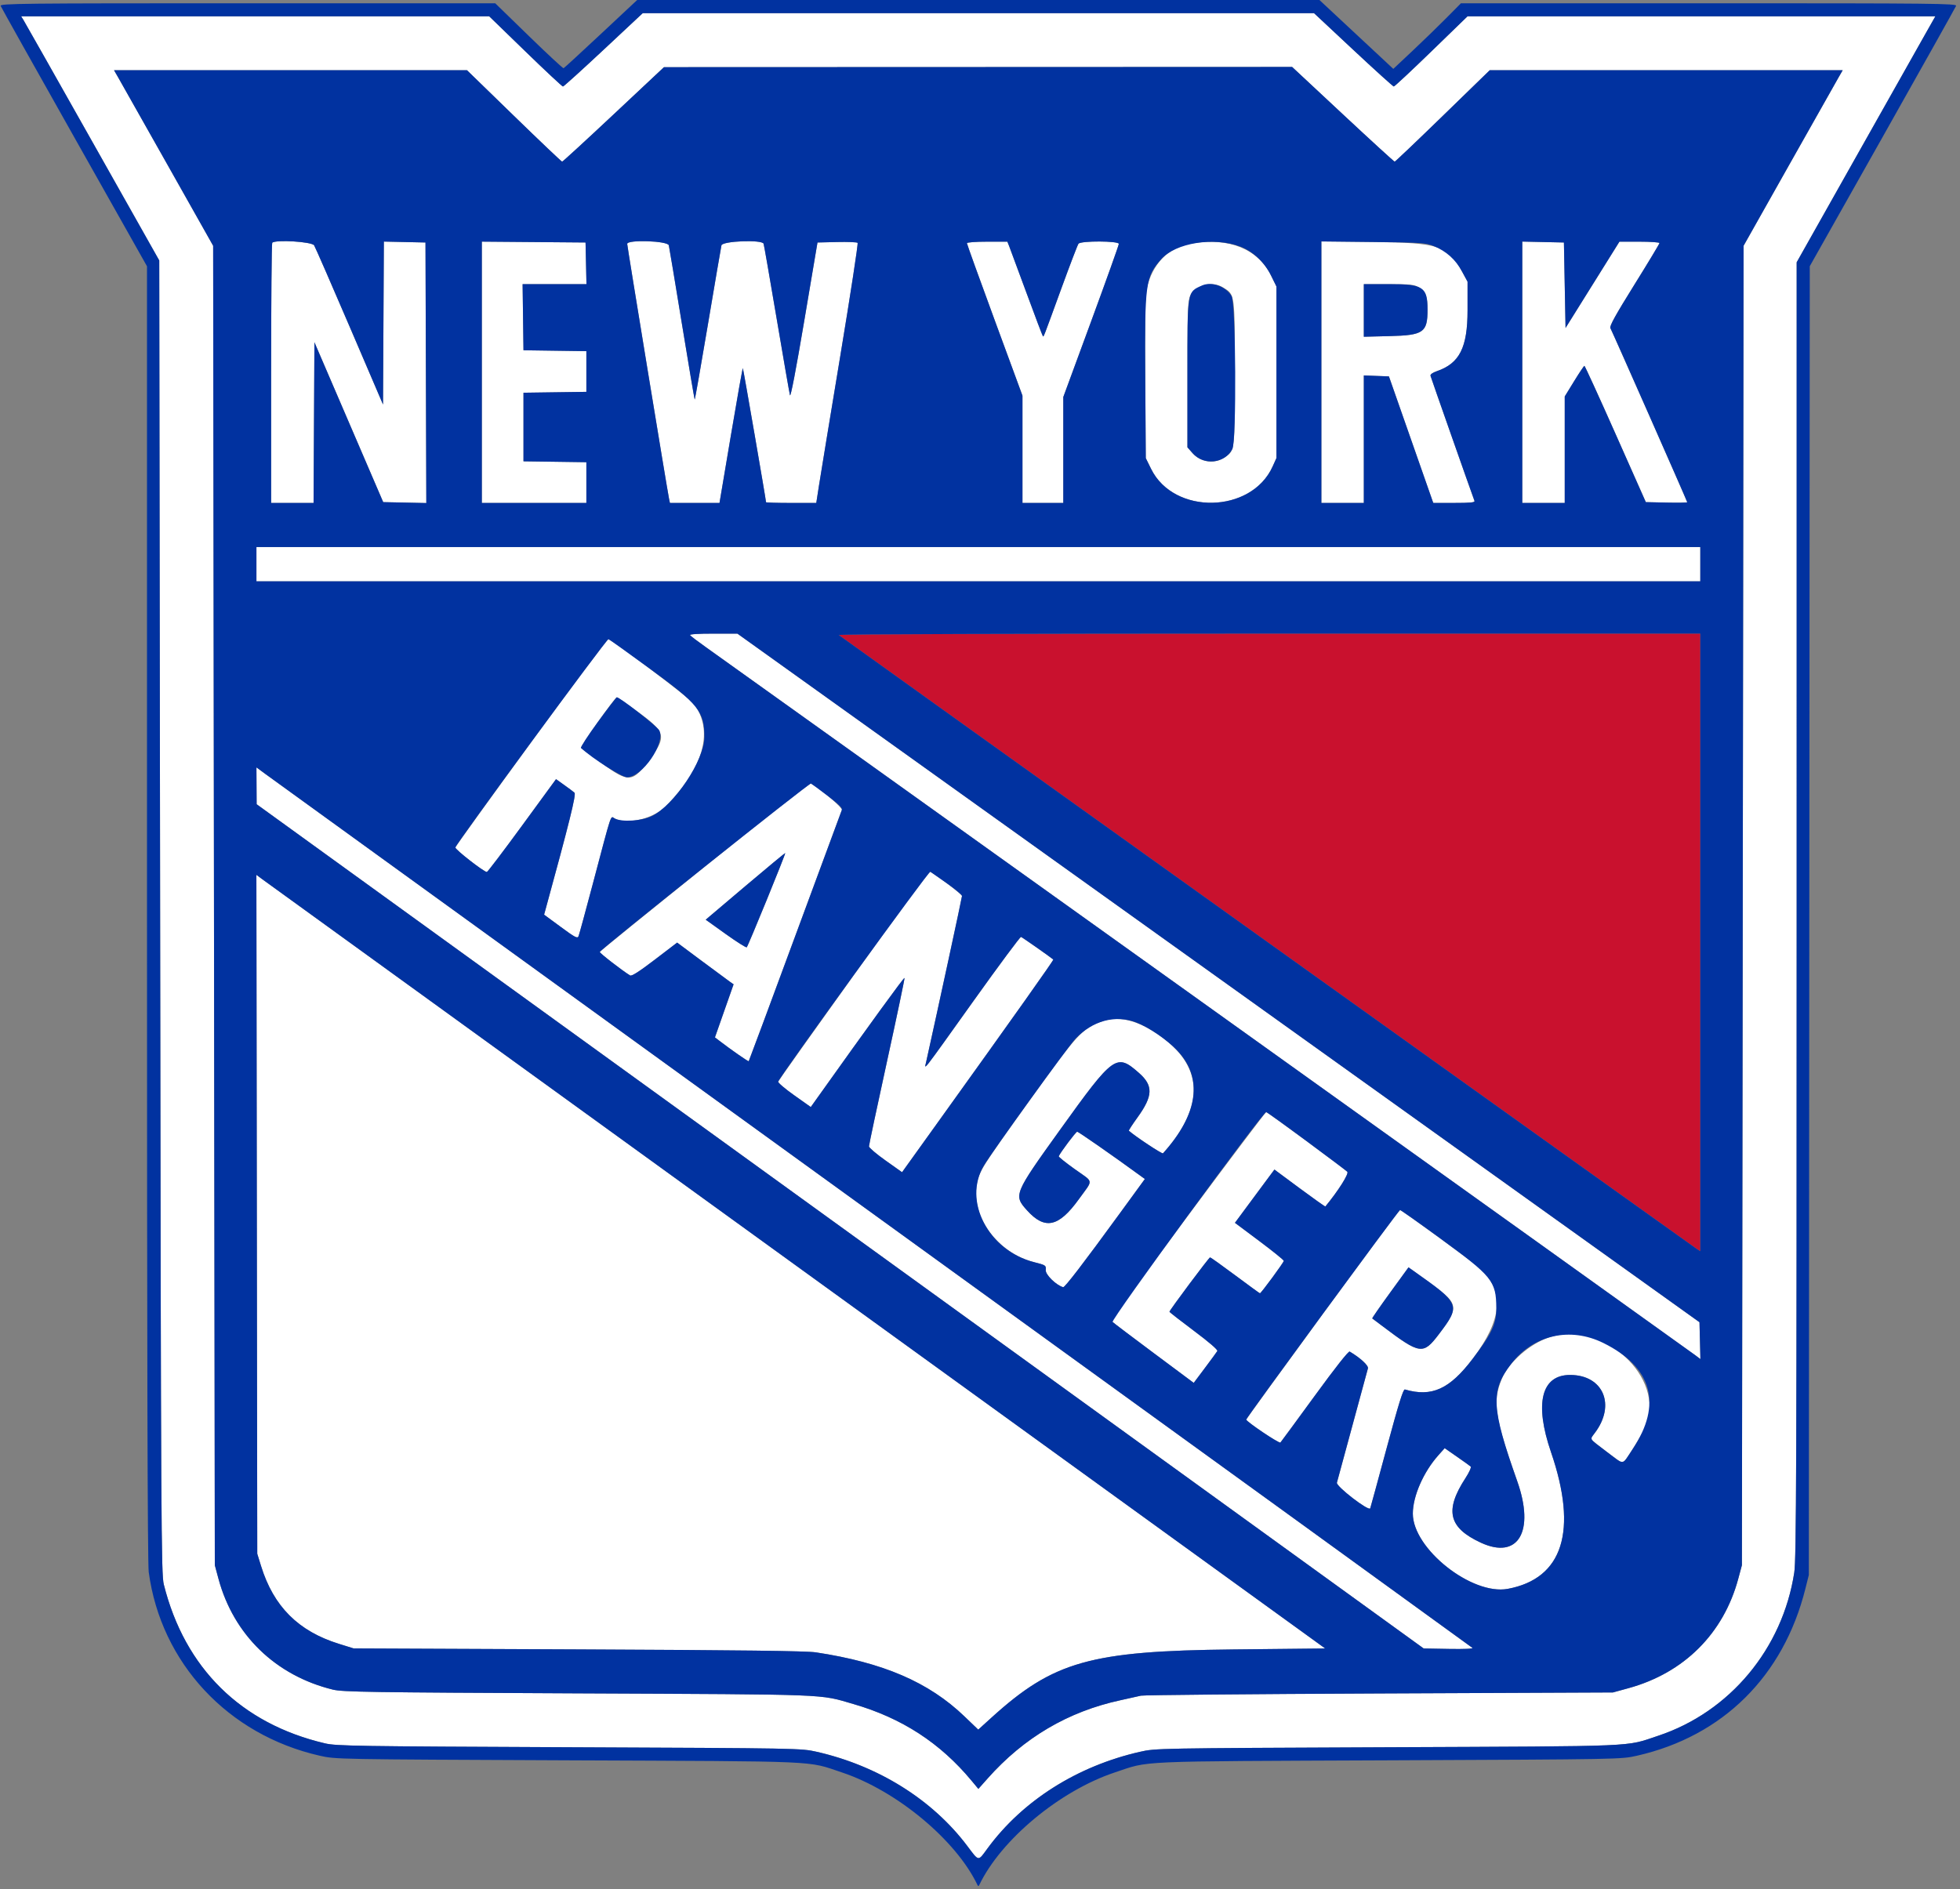 <svg id="svg" version="1.1" xmlns="http://www.w3.org/2000/svg" xmlns:xlink="http://www.w3.org/1999/xlink" width="400" height="385.667" viewBox="0, 0, 400,385.667"><rect x="0" y="0" width="400" height="385.667" fill="#808080" stroke="none"/><g id="svgg"><path id="path0" d="M123.167 10.170 C 118.767 14.286,115.041 17.656,114.888 17.660 C 114.735 17.664,111.287 14.442,107.226 10.500 L 99.842 3.333 52.080 3.333 L 4.318 3.333 4.785 4.083 C 5.042 4.496,11.383 15.708,18.876 29.000 L 32.500 53.167 32.680 187.167 C 32.848 312.131,32.898 321.320,33.430 323.441 C 37.715 340.540,49.189 351.849,66.333 355.872 C 68.635 356.412,72.592 356.475,116.167 356.664 C 163.255 356.867,163.516 356.872,166.692 357.596 C 179.248 360.457,190.274 367.352,197.383 376.786 C 199.836 380.041,199.561 380.005,201.520 377.333 C 208.671 367.581,219.800 360.521,232.628 357.599 C 235.820 356.871,236.025 356.868,283.167 356.664 C 335.421 356.437,331.539 356.602,338.408 354.319 C 353.019 349.461,363.789 336.539,366.176 321.000 C 366.597 318.264,366.663 299.850,366.665 185.689 L 366.667 53.544 378.976 31.689 C 385.746 19.668,392.114 8.371,393.127 6.583 L 394.968 3.333 347.230 3.333 L 299.492 3.333 292.108 10.500 C 288.046 14.442,284.598 17.662,284.445 17.655 C 284.292 17.649,280.567 14.279,276.167 10.165 L 268.167 2.687 199.667 2.687 L 131.167 2.687 123.167 10.170 M274.057 23.333 C 279.755 28.650,284.510 33.000,284.625 32.999 C 284.740 32.999,289.153 28.799,294.432 23.666 L 304.030 14.333 340.047 14.333 L 376.063 14.333 375.245 15.750 C 374.794 16.529,370.243 24.592,365.130 33.667 L 355.833 50.167 355.663 184.833 L 355.492 319.500 354.746 322.273 C 351.732 333.465,343.674 341.496,332.333 344.610 L 329.167 345.479 281.500 345.685 C 255.283 345.798,233.383 346.001,232.833 346.136 C 232.283 346.270,230.408 346.689,228.667 347.066 C 217.985 349.380,208.990 354.675,201.582 363.009 L 199.665 365.167 198.281 363.500 C 191.877 355.786,184.056 350.708,174.167 347.842 C 167.060 345.783,170.202 345.905,118.000 345.665 C 75.172 345.468,69.932 345.388,67.922 344.896 C 56.254 342.038,47.670 333.716,44.587 322.273 L 43.840 319.500 43.670 184.833 L 43.500 50.167 34.202 33.667 C 29.088 24.592,24.536 16.529,24.087 15.750 L 23.270 14.333 59.287 14.333 L 95.304 14.333 104.902 23.666 C 110.181 28.799,114.599 32.999,114.720 32.999 C 114.841 33.000,119.566 28.661,125.220 23.357 L 135.500 13.714 199.599 13.691 L 263.698 13.667 274.057 23.333 M55.556 49.556 C 55.433 49.678,55.333 61.678,55.333 76.222 L 55.333 102.667 59.664 102.667 L 63.994 102.667 64.080 86.264 L 64.167 69.861 71.186 86.180 L 78.205 102.500 82.604 102.593 L 87.004 102.686 86.919 76.093 L 86.833 49.500 82.586 49.407 L 78.340 49.313 78.253 65.944 L 78.167 82.575 71.366 66.704 C 67.625 57.975,64.359 50.496,64.108 50.083 C 63.652 49.334,56.235 48.877,55.556 49.556 M98.333 75.995 L 98.333 102.667 109.000 102.667 L 119.667 102.667 119.667 98.507 L 119.667 94.348 113.250 94.257 L 106.833 94.167 106.833 87.167 L 106.833 80.167 113.250 80.076 L 119.667 79.986 119.667 75.833 L 119.667 71.681 113.250 71.591 L 106.833 71.500 106.743 64.750 L 106.653 58.000 113.170 58.000 L 119.687 58.000 119.593 53.750 L 119.500 49.500 108.917 49.412 L 98.333 49.324 98.333 75.995 M128.000 49.788 C 128.000 50.248,136.174 100.053,136.528 101.750 L 136.720 102.667 141.778 102.667 L 146.837 102.667 149.165 88.857 C 150.445 81.262,151.541 75.097,151.601 75.157 C 151.693 75.248,156.333 102.080,156.333 102.518 C 156.333 102.600,158.640 102.667,161.460 102.667 L 166.587 102.667 167.144 99.083 C 167.450 97.112,169.404 85.225,171.486 72.667 C 173.567 60.108,175.160 49.716,175.024 49.572 C 174.889 49.429,172.990 49.354,170.806 49.406 L 166.833 49.500 164.132 65.500 C 162.437 75.543,161.351 81.190,161.216 80.667 C 161.098 80.208,159.873 73.158,158.494 65.000 C 157.115 56.842,155.920 49.979,155.837 49.750 C 155.524 48.878,147.438 49.192,147.234 50.083 C 147.140 50.496,145.896 57.768,144.470 66.245 C 143.044 74.721,141.832 81.610,141.775 81.553 C 141.719 81.497,140.547 74.562,139.171 66.142 C 137.795 57.722,136.590 50.496,136.495 50.083 C 136.280 49.159,128.000 48.871,128.000 49.788 M197.333 49.645 C 197.333 49.817,199.883 56.890,203.000 65.363 L 208.667 80.768 208.667 91.717 L 208.667 102.667 212.833 102.667 L 217.000 102.667 217.000 91.855 L 217.000 81.042 222.667 65.637 C 225.783 57.165,228.333 50.030,228.333 49.783 C 228.333 49.161,220.570 49.130,220.098 49.750 C 219.924 49.979,218.387 53.992,216.682 58.667 C 212.748 69.454,213.008 68.785,212.826 68.604 C 212.740 68.518,211.241 64.560,209.494 59.807 C 207.747 55.055,206.153 50.754,205.952 50.250 L 205.586 49.333 201.460 49.333 C 199.118 49.333,197.333 49.468,197.333 49.645 M243.229 49.676 C 238.511 50.420,235.136 53.835,234.015 59.000 C 233.729 60.321,233.648 65.400,233.726 77.174 L 233.833 93.516 234.920 95.722 C 239.572 105.169,255.364 104.858,259.716 95.234 L 260.500 93.500 260.500 75.993 L 260.500 58.486 259.406 56.265 C 256.733 50.834,250.915 48.464,243.229 49.676 M269.667 75.975 L 269.667 102.667 274.000 102.667 L 278.333 102.667 278.333 89.653 L 278.333 76.639 280.894 76.736 L 283.454 76.833 287.977 89.747 L 292.500 102.661 296.786 102.664 C 300.075 102.666,301.036 102.570,300.917 102.250 C 300.064 99.940,292.020 77.054,291.940 76.708 C 291.874 76.426,292.367 76.067,293.225 75.772 C 297.872 74.177,299.500 70.950,299.500 63.333 L 299.500 57.500 298.355 55.389 C 295.516 50.151,293.696 49.549,280.250 49.401 L 269.667 49.284 269.667 75.975 M310.667 75.990 L 310.667 102.667 315.000 102.667 L 319.333 102.667 319.333 91.799 L 319.333 80.931 321.250 77.811 C 322.304 76.095,323.247 74.685,323.346 74.679 C 323.445 74.672,326.306 80.929,329.705 88.583 L 335.884 102.500 340.108 102.593 C 342.432 102.645,344.333 102.611,344.333 102.518 C 344.333 102.334,329.113 67.834,328.649 66.968 C 328.439 66.576,329.719 64.263,333.516 58.168 C 336.349 53.621,338.667 49.773,338.667 49.617 C 338.667 49.461,336.828 49.333,334.581 49.333 L 330.495 49.333 324.997 58.141 L 319.500 66.950 319.333 58.225 L 319.167 49.500 314.917 49.407 L 310.667 49.313 310.667 75.990 M249.586 58.665 C 252.051 60.167,251.997 59.783,251.999 76.100 C 252.000 92.008,252.011 91.906,250.088 93.266 C 247.941 94.784,245.092 94.453,243.364 92.484 L 242.333 91.310 242.333 76.229 C 242.333 59.899,242.283 60.380,244.139 59.000 C 245.749 57.802,247.950 57.667,249.586 58.665 M289.592 58.668 C 290.963 59.504,291.333 60.473,291.333 63.221 C 291.333 67.867,290.509 68.440,283.583 68.609 L 278.333 68.737 278.333 63.368 L 278.333 58.000 283.417 58.001 C 287.909 58.002,288.627 58.080,289.592 58.668 M52.333 115.167 L 52.333 118.667 199.667 118.667 L 347.000 118.667 347.000 115.167 L 347.000 111.667 199.667 111.667 L 52.333 111.667 52.333 115.167 M140.822 129.648 C 140.929 129.821,142.475 130.994,144.258 132.255 C 149.408 135.895,344.713 275.690,345.928 276.606 L 347.023 277.430 346.928 273.666 L 346.833 269.901 248.667 199.625 L 150.500 129.349 145.564 129.341 C 142.551 129.336,140.703 129.456,140.822 129.648 M108.433 151.459 C 99.963 163.068,92.988 172.757,92.933 172.989 C 92.840 173.382,98.759 178.000,99.356 178.000 C 99.504 178.000,102.741 173.736,106.550 168.524 L 113.475 159.047 115.154 160.246 C 116.078 160.905,117.019 161.610,117.245 161.813 C 117.622 162.150,116.187 167.936,111.345 185.605 L 111.042 186.709 114.432 189.208 C 117.387 191.384,117.855 191.628,118.070 191.103 C 118.206 190.771,119.527 185.925,121.006 180.333 C 124.976 165.321,124.556 166.582,125.428 167.063 C 127.954 168.459,133.506 167.083,136.048 164.433 C 143.767 156.383,145.688 149.020,141.500 143.530 C 140.726 142.515,125.228 130.833,124.172 130.469 C 123.986 130.405,116.903 139.850,108.433 151.459 M130.047 145.214 C 135.857 149.414,136.086 150.260,132.675 154.907 C 129.086 159.797,128.387 159.860,122.789 155.796 C 120.613 154.217,118.714 152.815,118.569 152.682 C 118.326 152.458,125.482 142.333,125.883 142.333 C 125.981 142.333,127.855 143.630,130.047 145.214 M52.354 160.406 L 52.375 164.167 171.461 250.333 L 290.547 336.500 295.683 336.592 C 298.829 336.649,300.692 336.566,300.492 336.377 C 300.313 336.208,245.192 296.279,178.000 247.646 C 110.808 199.013,55.046 158.643,54.083 157.934 L 52.333 156.646 52.354 160.406 M143.833 176.909 C 132.100 186.344,122.457 194.178,122.405 194.318 C 122.326 194.528,126.996 198.151,128.587 199.114 C 128.913 199.312,130.411 198.356,133.622 195.903 L 138.193 192.410 143.180 196.128 C 145.923 198.173,148.515 200.089,148.940 200.387 L 149.713 200.928 147.809 206.344 L 145.906 211.759 146.703 212.374 C 149.089 214.212,152.707 216.735,152.802 216.626 C 152.862 216.557,157.117 205.100,162.258 191.167 C 167.399 177.233,171.697 165.604,171.810 165.324 C 171.982 164.897,167.385 160.973,165.500 159.937 C 165.317 159.836,155.567 167.474,143.833 176.909 M156.479 183.696 C 154.358 188.905,152.520 193.257,152.395 193.368 C 152.269 193.478,150.334 192.256,148.094 190.652 L 144.022 187.736 152.094 180.896 C 156.534 177.135,160.205 174.095,160.251 174.141 C 160.298 174.187,158.601 178.487,156.479 183.696 M174.223 199.075 C 165.821 210.813,158.886 220.586,158.812 220.792 C 158.739 220.998,160.205 222.249,162.072 223.572 L 165.466 225.978 166.483 224.549 C 177.525 209.037,184.519 199.413,184.594 199.628 C 184.646 199.776,183.033 207.463,181.011 216.710 C 178.988 225.957,177.337 233.742,177.341 234.011 C 177.345 234.280,178.866 235.576,180.721 236.891 L 184.093 239.283 191.310 229.225 C 207.360 206.859,215.080 195.970,214.960 195.868 C 214.279 195.292,208.603 191.316,208.370 191.252 C 208.201 191.205,203.833 197.092,198.663 204.333 C 187.882 219.433,188.634 218.464,189.006 216.790 C 191.441 205.833,196.332 183.190,196.328 182.893 C 196.323 182.586,191.768 179.104,189.859 177.949 C 189.647 177.821,183.233 186.488,174.223 199.075 M52.413 247.874 L 52.502 317.167 53.273 319.658 C 55.832 327.928,60.882 332.979,69.167 335.555 L 72.167 336.488 118.000 336.690 C 151.208 336.836,164.568 337.002,166.500 337.294 C 180.249 339.371,189.549 343.379,196.821 350.360 L 199.642 353.068 202.339 350.621 C 215.012 339.122,222.496 337.009,251.639 336.699 L 270.445 336.500 162.472 258.352 C 103.088 215.370,54.010 179.839,53.412 179.392 L 52.324 178.580 52.413 247.874 M224.948 208.465 C 220.861 209.924,219.922 210.951,209.975 224.830 C 200.347 238.264,199.857 239.045,199.356 241.752 C 198.144 248.299,203.601 255.742,211.000 257.634 C 213.450 258.260,213.498 258.293,213.419 259.274 C 213.345 260.196,215.547 262.354,216.966 262.750 C 217.298 262.843,221.016 257.999,228.572 247.630 L 233.644 240.670 232.739 240.010 C 227.046 235.858,220.098 231.017,219.833 231.019 C 219.566 231.021,216.445 235.174,216.069 236.029 C 216.016 236.151,217.478 237.326,219.319 238.640 C 223.299 241.482,223.179 240.619,220.177 244.787 C 216.060 250.502,213.237 251.109,209.592 247.062 C 206.817 243.982,206.918 243.737,216.339 230.622 C 227.329 215.324,227.833 214.961,232.451 219.026 C 235.391 221.614,235.319 223.700,232.141 228.103 C 231.107 229.534,230.315 230.754,230.381 230.813 C 231.662 231.966,237.175 235.618,237.346 235.428 C 246.101 225.701,245.683 217.408,236.115 211.008 C 231.896 208.186,228.129 207.328,224.948 208.465 M242.395 248.227 C 229.487 265.581,226.702 269.509,227.061 269.853 C 227.303 270.085,231.127 272.978,235.560 276.281 L 243.620 282.287 245.913 279.227 C 247.173 277.544,248.308 275.995,248.434 275.785 C 248.575 275.549,246.756 273.977,243.665 271.665 C 240.916 269.609,238.667 267.854,238.667 267.765 C 238.667 267.466,246.731 256.667,246.954 256.667 C 247.075 256.667,249.387 258.317,252.092 260.333 C 254.796 262.350,257.064 264.000,257.130 264.000 C 257.357 264.000,262.000 257.686,262.000 257.378 C 262.000 257.210,259.756 255.395,257.014 253.344 L 252.028 249.615 254.905 245.724 C 256.487 243.584,258.301 241.137,258.935 240.287 L 260.088 238.740 265.242 242.561 C 268.076 244.662,270.436 246.334,270.485 246.274 C 273.132 243.067,275.351 239.546,274.957 239.181 C 274.019 238.312,258.636 227.000,258.406 227.011 C 258.274 227.017,251.069 236.564,242.395 248.227 M269.897 268.299 C 261.337 280.014,254.333 289.675,254.333 289.768 C 254.333 290.193,261.071 294.726,261.311 294.463 C 261.459 294.300,264.614 290.004,268.323 284.917 C 272.561 279.102,275.207 275.752,275.449 275.895 C 277.645 277.198,279.344 278.774,279.165 279.340 C 279.055 279.686,277.631 284.933,276.000 291.000 C 274.369 297.067,272.947 302.309,272.839 302.650 C 272.609 303.374,279.387 308.597,279.641 307.892 C 279.719 307.676,281.239 302.100,283.019 295.500 C 285.436 286.536,286.370 283.533,286.711 283.632 C 292.212 285.228,295.839 283.580,300.574 277.330 C 306.590 269.391,307.079 263.555,302.113 258.957 C 300.864 257.801,286.059 247.000,285.722 247.000 C 285.578 247.000,278.457 256.585,269.897 268.299 M292.583 262.422 C 297.676 266.183,297.757 266.953,293.634 272.374 C 290.429 276.588,289.824 276.501,282.167 270.725 C 281.067 269.895,280.114 269.177,280.050 269.130 C 279.986 269.083,281.624 266.718,283.691 263.874 L 287.448 258.703 288.474 259.424 C 289.038 259.820,290.887 261.170,292.583 262.422 M316.189 272.982 C 312.207 274.292,307.920 278.049,306.483 281.488 C 304.551 286.113,305.042 289.357,309.647 302.377 C 313.268 312.615,309.826 318.424,302.221 314.910 C 295.616 311.857,294.774 308.340,299.068 301.733 C 299.846 300.537,300.304 299.517,300.133 299.362 C 299.968 299.213,298.708 298.309,297.333 297.353 L 294.833 295.615 293.551 297.053 C 290.493 300.484,288.333 305.419,288.333 308.976 C 288.333 316.154,300.381 325.698,307.714 324.330 C 318.970 322.229,322.046 312.493,316.531 296.425 C 313.118 286.486,314.555 280.667,320.421 280.667 C 327.210 280.667,329.812 286.804,325.452 292.531 C 325.020 293.099,324.667 293.643,324.667 293.741 C 324.667 293.934,330.884 298.667,331.137 298.667 C 331.501 298.667,335.163 292.784,335.873 291.058 C 339.941 281.167,327.113 269.387,316.189 272.982 " stroke="none" fill="#ffffff" fill-rule="evenodd"></path><path id="path1" d="M171.183 129.627 C 171.533 129.951,345.019 254.112,346.239 254.911 L 347.000 255.410 347.000 192.372 L 347.000 129.333 258.933 129.333 C 208.193 129.333,171.001 129.458,171.183 129.627 " stroke="none" fill="#c9112e" fill-rule="evenodd"></path><path id="path2" d="M122.643 6.917 C 118.576 10.721,115.145 13.874,115.017 13.925 C 114.889 13.975,111.697 11.013,107.924 7.341 L 101.063 0.667 50.496 0.667 C 4.206 0.667,-0.054 0.712,0.134 1.202 C 0.247 1.496,7.013 13.576,15.170 28.046 L 30.000 54.356 30.000 186.320 C 30.000 276.663,30.110 319.107,30.350 320.893 C 32.843 339.453,46.508 354.134,65.252 358.392 C 68.497 359.129,68.541 359.129,115.833 359.332 C 168.509 359.557,164.549 359.382,171.833 361.809 C 182.972 365.520,195.102 375.597,199.482 384.780 C 199.621 385.071,199.712 385.071,199.850 384.783 C 204.278 375.524,216.289 365.544,227.500 361.809 C 234.784 359.382,230.824 359.557,283.500 359.332 C 330.793 359.129,330.836 359.129,334.081 358.392 C 351.595 354.414,363.970 342.147,368.439 324.333 L 369.149 321.500 369.245 187.922 L 369.340 54.344 384.167 28.041 C 392.322 13.574,399.086 1.496,399.199 1.202 C 399.387 0.712,395.123 0.667,348.779 0.667 L 298.153 0.667 295.160 3.691 C 293.514 5.354,290.408 8.368,288.258 10.388 L 284.348 14.061 276.811 7.030 L 269.274 0.000 199.655 0.000 L 130.036 0.000 122.643 6.917 M276.167 10.165 C 280.567 14.279,284.292 17.649,284.445 17.655 C 284.598 17.662,288.046 14.442,292.108 10.500 L 299.492 3.333 347.230 3.333 L 394.968 3.333 393.127 6.583 C 392.114 8.371,385.746 19.668,378.976 31.689 L 366.667 53.544 366.665 185.689 C 366.663 299.850,366.597 318.264,366.176 321.000 C 363.789 336.539,353.019 349.461,338.408 354.319 C 331.539 356.602,335.421 356.437,283.167 356.664 C 236.025 356.868,235.820 356.871,232.628 357.599 C 219.800 360.521,208.671 367.581,201.520 377.333 C 199.561 380.005,199.836 380.041,197.383 376.786 C 190.274 367.352,179.248 360.457,166.692 357.596 C 163.516 356.872,163.255 356.867,116.167 356.664 C 72.592 356.475,68.635 356.412,66.333 355.872 C 49.189 351.849,37.715 340.540,33.430 323.441 C 32.898 321.320,32.848 312.131,32.680 187.167 L 32.500 53.167 18.876 29.000 C 11.383 15.708,5.042 4.496,4.785 4.083 L 4.318 3.333 52.080 3.333 L 99.842 3.333 107.226 10.500 C 111.287 14.442,114.735 17.664,114.888 17.660 C 115.041 17.656,118.767 14.286,123.167 10.170 L 131.167 2.687 199.667 2.687 L 268.167 2.687 276.167 10.165 M125.220 23.357 C 119.566 28.661,114.841 33.000,114.720 32.999 C 114.599 32.999,110.181 28.799,104.902 23.666 L 95.304 14.333 59.287 14.333 L 23.270 14.333 24.087 15.750 C 24.536 16.529,29.088 24.592,34.202 33.667 L 43.500 50.167 43.670 184.833 L 43.840 319.500 44.587 322.273 C 47.670 333.716,56.254 342.038,67.922 344.896 C 69.932 345.388,75.172 345.468,118.000 345.665 C 170.202 345.905,167.060 345.783,174.167 347.842 C 184.056 350.708,191.877 355.786,198.281 363.500 L 199.665 365.167 201.582 363.009 C 208.990 354.675,217.985 349.380,228.667 347.066 C 230.408 346.689,232.283 346.270,232.833 346.136 C 233.383 346.001,255.283 345.798,281.500 345.685 L 329.167 345.479 332.333 344.610 C 343.674 341.496,351.732 333.465,354.746 322.273 L 355.492 319.500 355.663 184.833 L 355.833 50.167 365.130 33.667 C 370.243 24.592,374.794 16.529,375.245 15.750 L 376.063 14.333 340.047 14.333 L 304.030 14.333 294.432 23.666 C 289.153 28.799,284.740 32.999,284.625 32.999 C 284.510 33.000,279.755 28.650,274.057 23.333 L 263.698 13.667 199.599 13.691 L 135.500 13.714 125.220 23.357 M64.108 50.083 C 64.359 50.496,67.625 57.975,71.366 66.704 L 78.167 82.575 78.253 65.944 L 78.340 49.313 82.586 49.407 L 86.833 49.500 86.919 76.093 L 87.004 102.686 82.604 102.593 L 78.205 102.500 71.186 86.180 L 64.167 69.861 64.080 86.264 L 63.994 102.667 59.664 102.667 L 55.333 102.667 55.333 76.222 C 55.333 61.678,55.433 49.678,55.556 49.556 C 56.235 48.877,63.652 49.334,64.108 50.083 M119.593 53.750 L 119.687 58.000 113.170 58.000 L 106.653 58.000 106.743 64.750 L 106.833 71.500 113.250 71.591 L 119.667 71.681 119.667 75.833 L 119.667 79.986 113.250 80.076 L 106.833 80.167 106.833 87.167 L 106.833 94.167 113.250 94.257 L 119.667 94.348 119.667 98.507 L 119.667 102.667 109.000 102.667 L 98.333 102.667 98.333 75.995 L 98.333 49.324 108.917 49.412 L 119.500 49.500 119.593 53.750 M136.495 50.083 C 136.590 50.496,137.795 57.722,139.171 66.142 C 140.547 74.562,141.719 81.497,141.775 81.553 C 141.832 81.610,143.044 74.721,144.470 66.245 C 145.896 57.768,147.140 50.496,147.234 50.083 C 147.438 49.192,155.524 48.878,155.837 49.750 C 155.920 49.979,157.115 56.842,158.494 65.000 C 159.873 73.158,161.098 80.208,161.216 80.667 C 161.351 81.190,162.437 75.543,164.132 65.500 L 166.833 49.500 170.806 49.406 C 172.990 49.354,174.889 49.429,175.024 49.572 C 175.160 49.716,173.567 60.108,171.486 72.667 C 169.404 85.225,167.450 97.112,167.144 99.083 L 166.587 102.667 161.460 102.667 C 158.640 102.667,156.333 102.600,156.333 102.518 C 156.333 102.080,151.693 75.248,151.601 75.157 C 151.541 75.097,150.445 81.262,149.165 88.857 L 146.837 102.667 141.778 102.667 L 136.720 102.667 136.528 101.750 C 136.174 100.053,128.000 50.248,128.000 49.788 C 128.000 48.871,136.280 49.159,136.495 50.083 M205.952 50.250 C 206.153 50.754,207.747 55.055,209.494 59.807 C 211.241 64.560,212.740 68.518,212.826 68.604 C 213.008 68.785,212.748 69.454,216.682 58.667 C 218.387 53.992,219.924 49.979,220.098 49.750 C 220.570 49.130,228.333 49.161,228.333 49.783 C 228.333 50.030,225.783 57.165,222.667 65.637 L 217.000 81.042 217.000 91.855 L 217.000 102.667 212.833 102.667 L 208.667 102.667 208.667 91.717 L 208.667 80.768 203.000 65.363 C 199.883 56.890,197.333 49.817,197.333 49.645 C 197.333 49.468,199.118 49.333,201.460 49.333 L 205.586 49.333 205.952 50.250 M253.067 50.322 C 255.694 51.309,258.057 53.523,259.406 56.265 L 260.500 58.486 260.500 75.993 L 260.500 93.500 259.716 95.234 C 255.364 104.858,239.572 105.169,234.920 95.722 L 233.833 93.516 233.726 77.174 C 233.598 57.804,233.763 56.571,236.976 52.911 C 239.903 49.578,247.733 48.318,253.067 50.322 M292.602 50.234 C 295.142 51.263,297.040 52.963,298.355 55.389 L 299.500 57.500 299.500 63.333 C 299.500 70.950,297.872 74.177,293.225 75.772 C 292.367 76.067,291.874 76.426,291.940 76.708 C 292.020 77.054,300.064 99.940,300.917 102.250 C 301.036 102.570,300.075 102.666,296.786 102.664 L 292.500 102.661 287.977 89.747 L 283.454 76.833 280.894 76.736 L 278.333 76.639 278.333 89.653 L 278.333 102.667 274.000 102.667 L 269.667 102.667 269.667 75.975 L 269.667 49.284 280.250 49.401 C 290.155 49.510,290.947 49.563,292.602 50.234 M319.333 58.225 L 319.500 66.950 324.997 58.141 L 330.495 49.333 334.581 49.333 C 336.828 49.333,338.667 49.461,338.667 49.617 C 338.667 49.773,336.349 53.621,333.516 58.168 C 329.719 64.263,328.439 66.576,328.649 66.968 C 329.113 67.834,344.333 102.334,344.333 102.518 C 344.333 102.611,342.432 102.645,340.108 102.593 L 335.884 102.500 329.705 88.583 C 326.306 80.929,323.445 74.672,323.346 74.679 C 323.247 74.685,322.304 76.095,321.250 77.811 L 319.333 80.931 319.333 91.799 L 319.333 102.667 315.000 102.667 L 310.667 102.667 310.667 75.990 L 310.667 49.313 314.917 49.407 L 319.167 49.500 319.333 58.225 M245.322 58.273 C 242.264 59.629,242.333 59.211,242.333 76.229 L 242.333 91.310 243.364 92.484 C 245.651 95.089,249.956 94.651,251.505 91.657 C 252.379 89.967,252.226 61.875,251.335 60.414 C 250.133 58.442,247.253 57.417,245.322 58.273 M278.333 63.368 L 278.333 68.737 283.583 68.609 C 290.509 68.440,291.333 67.867,291.333 63.221 C 291.333 58.566,290.480 58.003,283.417 58.001 L 278.333 58.000 278.333 63.368 M347.000 115.167 L 347.000 118.667 199.667 118.667 L 52.333 118.667 52.333 115.167 L 52.333 111.667 199.667 111.667 L 347.000 111.667 347.000 115.167 M248.667 199.625 L 346.833 269.901 346.928 273.666 L 347.023 277.430 345.928 276.606 C 344.713 275.690,149.408 135.895,144.258 132.255 C 142.475 130.994,140.929 129.821,140.822 129.648 C 140.703 129.456,142.551 129.336,145.564 129.341 L 150.500 129.349 248.667 199.625 M347.000 192.372 L 347.000 255.410 346.239 254.911 C 345.019 254.112,171.533 129.951,171.183 129.627 C 171.001 129.458,208.193 129.333,258.933 129.333 L 347.000 129.333 347.000 192.372 M132.542 136.450 C 142.608 143.801,143.762 145.247,143.744 150.500 C 143.729 155.196,137.632 164.329,133.002 166.595 C 130.959 167.595,126.849 167.849,125.428 167.063 C 124.556 166.582,124.976 165.321,121.006 180.333 C 119.527 185.925,118.206 190.771,118.070 191.103 C 117.855 191.628,117.387 191.384,114.432 189.208 L 111.042 186.709 111.345 185.605 C 116.187 167.936,117.622 162.150,117.245 161.813 C 117.019 161.610,116.078 160.905,115.154 160.246 L 113.475 159.047 106.550 168.524 C 102.741 173.736,99.504 178.000,99.356 178.000 C 98.759 178.000,92.840 173.382,92.933 172.989 C 93.131 172.155,123.841 130.355,124.172 130.469 C 124.359 130.533,128.125 133.225,132.542 136.450 M122.005 147.386 C 119.970 150.165,118.424 152.548,118.569 152.682 C 120.934 154.858,126.912 158.667,127.964 158.667 C 131.068 158.667,135.878 151.665,134.545 149.088 C 134.121 148.266,126.512 142.333,125.883 142.333 C 125.785 142.333,124.040 144.607,122.005 147.386 M178.000 247.646 C 245.192 296.279,300.313 336.208,300.492 336.377 C 300.692 336.566,298.829 336.649,295.683 336.592 L 290.547 336.500 171.461 250.333 L 52.375 164.167 52.354 160.406 L 52.333 156.646 54.083 157.934 C 55.046 158.643,110.808 199.013,178.000 247.646 M168.924 162.467 C 171.127 164.140,171.956 164.961,171.810 165.324 C 171.697 165.604,167.399 177.233,162.258 191.167 C 157.117 205.100,152.862 216.557,152.802 216.626 C 152.707 216.735,149.089 214.212,146.703 212.374 L 145.906 211.759 147.809 206.344 L 149.713 200.928 148.940 200.387 C 148.515 200.089,145.923 198.173,143.180 196.128 L 138.193 192.410 133.622 195.903 C 130.411 198.356,128.913 199.312,128.587 199.114 C 126.996 198.151,122.326 194.528,122.405 194.318 C 122.625 193.733,165.196 159.770,165.500 159.937 C 165.683 160.038,167.224 161.176,168.924 162.467 M152.094 180.896 L 144.022 187.736 148.094 190.652 C 150.334 192.256,152.269 193.478,152.395 193.368 C 152.665 193.129,160.375 174.263,160.251 174.141 C 160.205 174.095,156.534 177.135,152.094 180.896 M193.270 180.333 C 194.949 181.525,196.325 182.677,196.328 182.893 C 196.332 183.190,191.441 205.833,189.006 216.790 C 188.634 218.464,187.882 219.433,198.663 204.333 C 203.833 197.092,208.201 191.205,208.370 191.252 C 208.603 191.316,214.279 195.292,214.960 195.868 C 215.080 195.970,207.360 206.859,191.310 229.225 L 184.093 239.283 180.721 236.891 C 178.866 235.576,177.345 234.280,177.341 234.011 C 177.337 233.742,178.988 225.957,181.011 216.710 C 183.033 207.463,184.646 199.776,184.594 199.628 C 184.519 199.413,177.525 209.037,166.483 224.549 L 165.466 225.978 162.072 223.572 C 160.205 222.249,158.739 220.998,158.812 220.792 C 159.239 219.602,189.556 177.766,189.859 177.949 C 190.057 178.069,191.592 179.142,193.270 180.333 M162.472 258.352 L 270.445 336.500 251.639 336.699 C 222.496 337.009,215.012 339.122,202.339 350.621 L 199.642 353.068 196.821 350.360 C 189.549 343.379,180.249 339.371,166.500 337.294 C 164.568 337.002,151.208 336.836,118.000 336.690 L 72.167 336.488 69.167 335.555 C 60.882 332.979,55.832 327.928,53.273 319.658 L 52.502 317.167 52.413 247.874 L 52.324 178.580 53.412 179.392 C 54.010 179.839,103.088 215.370,162.472 258.352 M231.839 208.697 C 234.382 209.649,238.165 212.238,240.282 214.477 C 245.563 220.061,244.528 227.449,237.346 235.428 C 237.175 235.618,231.662 231.966,230.381 230.813 C 230.315 230.754,231.107 229.534,232.141 228.103 C 235.319 223.700,235.391 221.614,232.451 219.026 C 227.833 214.961,227.329 215.324,216.339 230.622 C 206.918 243.737,206.817 243.982,209.592 247.062 C 213.237 251.109,216.060 250.502,220.177 244.787 C 223.179 240.619,223.299 241.482,219.319 238.640 C 217.478 237.326,216.016 236.151,216.069 236.029 C 216.445 235.174,219.566 231.021,219.833 231.019 C 220.098 231.017,227.046 235.858,232.739 240.010 L 233.644 240.670 228.572 247.630 C 221.016 257.999,217.298 262.843,216.966 262.750 C 215.547 262.354,213.345 260.196,213.419 259.274 C 213.498 258.293,213.450 258.260,211.000 257.634 C 201.695 255.254,196.455 245.127,200.798 237.915 C 202.561 234.988,217.999 213.602,219.464 212.057 C 222.975 208.356,227.583 207.105,231.839 208.697 M266.573 232.879 C 270.933 236.112,274.705 238.948,274.957 239.181 C 275.351 239.546,273.132 243.067,270.485 246.274 C 270.436 246.334,268.076 244.662,265.242 242.561 L 260.088 238.740 258.935 240.287 C 258.301 241.137,256.487 243.584,254.905 245.724 L 252.028 249.615 257.014 253.344 C 259.756 255.395,262.000 257.210,262.000 257.378 C 262.000 257.686,257.357 264.000,257.130 264.000 C 257.064 264.000,254.796 262.350,252.092 260.333 C 249.387 258.317,247.075 256.667,246.954 256.667 C 246.731 256.667,238.667 267.466,238.667 267.765 C 238.667 267.854,240.916 269.609,243.665 271.665 C 246.756 273.977,248.575 275.549,248.434 275.785 C 248.308 275.995,247.173 277.544,245.913 279.227 L 243.620 282.287 235.560 276.281 C 231.127 272.978,227.303 270.085,227.061 269.853 C 226.647 269.455,257.676 227.043,258.406 227.011 C 258.538 227.005,262.213 229.645,266.573 232.879 M293.575 252.540 C 304.614 260.596,305.329 261.473,305.365 267.009 C 305.386 270.225,304.482 272.172,300.574 277.330 C 295.839 283.580,292.212 285.228,286.711 283.632 C 286.370 283.533,285.436 286.536,283.019 295.500 C 281.239 302.100,279.719 307.676,279.641 307.892 C 279.387 308.597,272.609 303.374,272.839 302.650 C 272.947 302.309,274.369 297.067,276.000 291.000 C 277.631 284.933,279.055 279.686,279.165 279.340 C 279.344 278.774,277.645 277.198,275.449 275.895 C 275.207 275.752,272.561 279.102,268.323 284.917 C 264.614 290.004,261.459 294.300,261.311 294.463 C 261.071 294.726,254.333 290.193,254.333 289.768 C 254.333 289.425,285.470 247.000,285.722 247.000 C 285.866 247.000,289.399 249.493,293.575 252.540 M283.691 263.874 C 281.624 266.718,279.986 269.083,280.050 269.130 C 280.114 269.177,281.067 269.895,282.167 270.725 C 289.824 276.501,290.429 276.588,293.634 272.374 C 298.160 266.422,298.054 266.156,288.474 259.424 L 287.448 258.703 283.691 263.874 M327.236 274.154 C 337.201 279.088,339.283 286.655,333.193 295.808 C 330.923 299.219,331.633 299.155,327.825 296.293 C 324.236 293.595,324.420 293.887,325.452 292.531 C 329.812 286.804,327.210 280.667,320.421 280.667 C 314.555 280.667,313.118 286.486,316.531 296.425 C 322.046 312.493,318.970 322.229,307.714 324.330 C 300.381 325.698,288.333 316.154,288.333 308.976 C 288.333 305.419,290.493 300.484,293.551 297.053 L 294.833 295.615 297.333 297.353 C 298.708 298.309,299.968 299.213,300.133 299.362 C 300.304 299.517,299.846 300.537,299.068 301.733 C 294.774 308.340,295.616 311.857,302.221 314.910 C 309.826 318.424,313.268 312.615,309.647 302.377 C 304.352 287.404,304.165 283.903,308.372 278.450 C 312.980 272.478,320.425 270.782,327.236 274.154 " stroke="none" fill="#0132a0" fill-rule="evenodd"></path></g></svg>